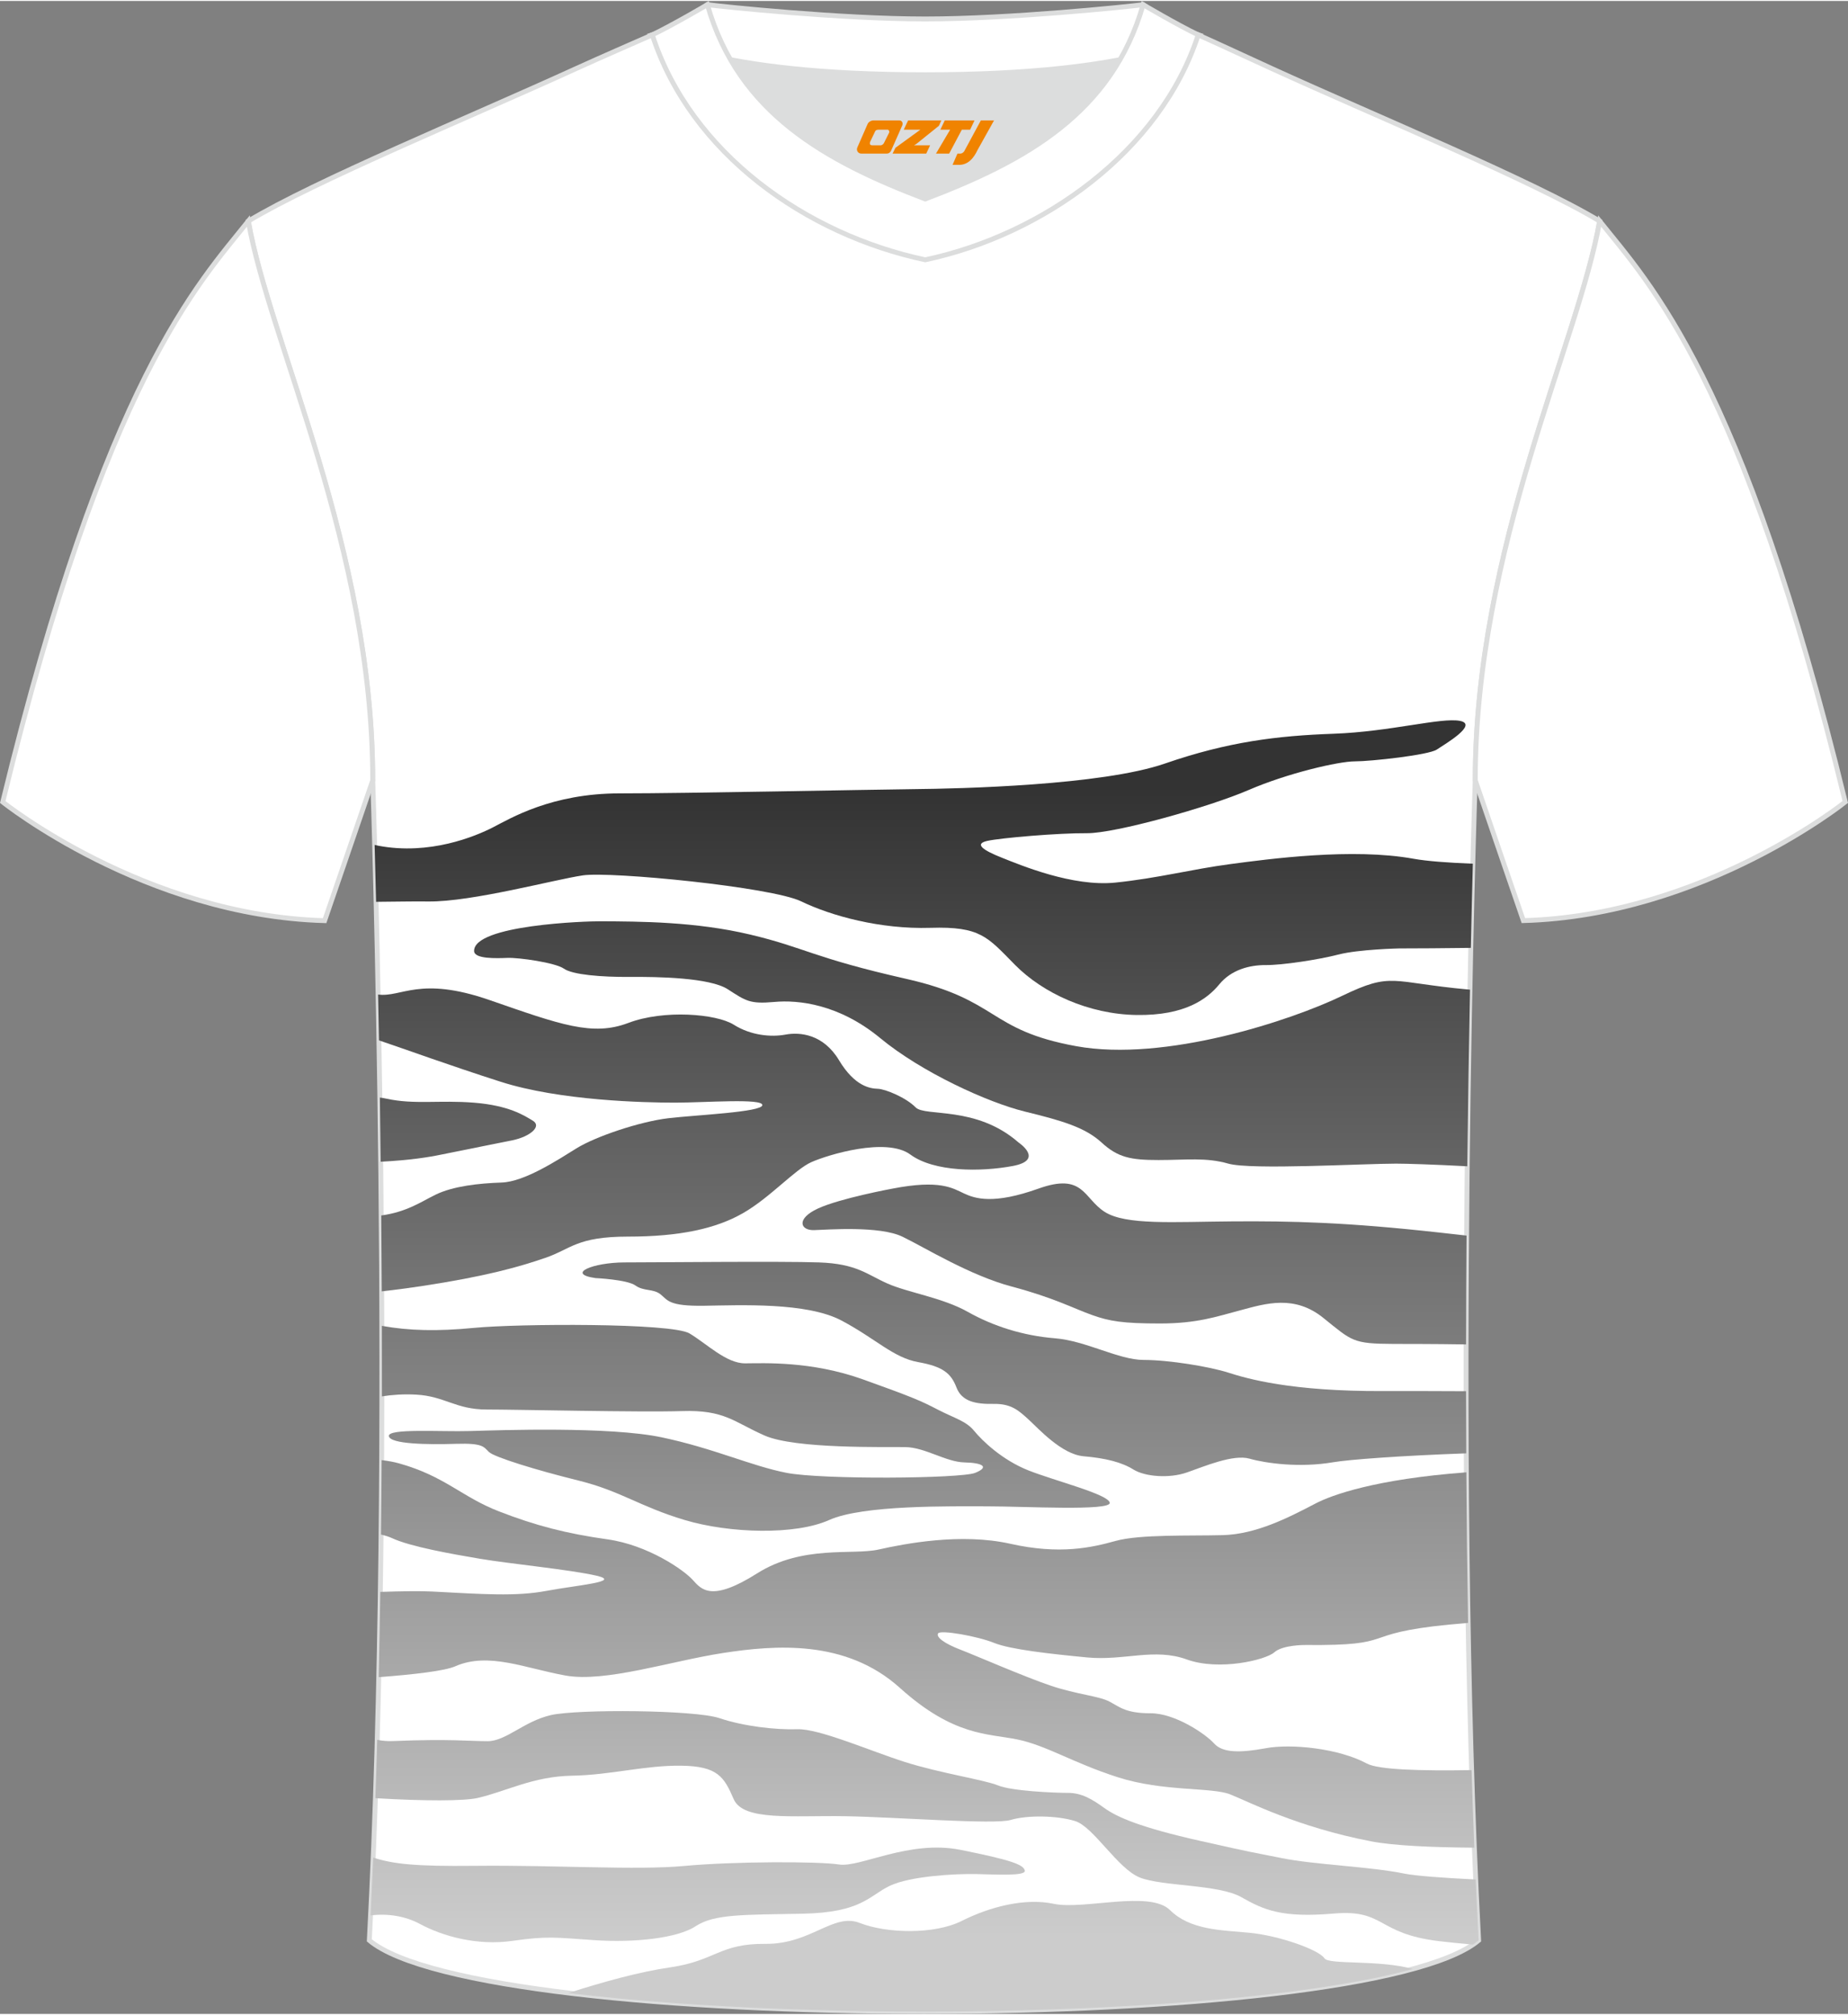 <?xml version="1.0" encoding="utf-8"?>
<!-- Generator: Adobe Illustrator 24.0.1, SVG Export Plug-In . SVG Version: 6.00 Build 0)  -->
<svg xmlns="http://www.w3.org/2000/svg" xmlns:xlink="http://www.w3.org/1999/xlink" version="1.1" id="图层_1" x="0px" y="0px" width="378px" height="412px" viewBox="0 0 378.79 412.47" enable-background="new 0 0 378.79 412.47" xml:space="preserve">
<rect x="0" y="0" width="378.79" height="412.47" fill="#808080" stroke="none"/>
<g>
	<path fill-rule="evenodd" clip-rule="evenodd" fill="#FFFFFF" stroke="#DCDDDD" stroke-miterlimit="22.926" d="M75.7,397.39   c5.36-101,0.7-237.68,0.7-237.68c0-47.62-21.24-89.93-25.5-114.6c13.63-8.23,45.28-21.25,67.14-31.23   c5.55-2.52,11.68-5.18,15.66-6.93c17.52-0.32,25.34,1.25,55.54,1.25h0.31c30.2,0,38.53-1.57,56.04-1.25   c3.98,1.76,9.6,4.41,15.15,6.93c21.87,9.98,53.51,23,67.14,31.23c-4.27,24.67-25.5,66.98-25.5,114.6c0,0-4.66,136.67,0.7,237.68   C280.02,416.83,98.77,416.83,75.7,397.39z"/>
	<g>
		<g>
			
				<linearGradient id="SVGID_1_" gradientUnits="userSpaceOnUse" x1="189.341" y1="941.444" x2="189.341" y2="707.06" gradientTransform="matrix(1 0 0 1 0 -544.808)">
				<stop offset="0" style="stop-color:#CCCCCC"/>
				<stop offset="1" style="stop-color:#333333"/>
			</linearGradient>
			<path fill-rule="evenodd" clip-rule="evenodd" fill="url(#SVGID_1_)" d="M87.83,184.52c8.89,0.1,25.91-4.51,31.65-5.35     c5.74-0.84,38.64,2.37,44.75,5.33c6.11,2.96,16.18,5.74,26.48,5.42s11.69,1.87,17.36,7.61c5.68,5.74,15.04,10.11,24.93,10.25     s14.45-3.28,16.93-6.29s6.22-3.96,9.54-3.94c3.32,0.03,10.74-1.09,14.89-2.16c4.14-1.07,12.45-1.25,12.45-1.25     c3.84,0,8.97-0.04,14.67-0.11c0.14-6.58,0.28-12.38,0.41-17.25c-5.15-0.2-9.47-0.53-12.13-1.01     c-12.54-2.28-29.67,0.04-37.57,1.09c-7.9,1.04-14.82,2.89-23.57,3.79s-19.39-3.56-23.24-5.09c-3.85-1.52-5.79-2.84-2.99-3.46     c2.8-0.61,14.56-1.62,20.39-1.57s25.13-5.38,33.13-8.84c8-3.46,18.46-5.88,21.79-5.88s15.15-1.3,16.81-2.42     c1.67-1.12,8.6-5.15,4.72-5.88c-3.89-0.73-14.31,2.23-25.87,2.64c-11.55,0.41-21.66,1.64-34.59,6.11s-42.03,5.15-51.38,5.24     c-9.35,0.1-46.38,0.87-60.37,0.87s-22.44,5.15-25.99,6.97c-3.56,1.82-12.95,5.76-23.47,3.76c-0.25-0.05-0.51-0.11-0.77-0.17     c0.09,3.33,0.2,7.24,0.3,11.66C80.94,184.57,84.36,184.48,87.83,184.52z"/>
			
				<linearGradient id="SVGID_2_" gradientUnits="userSpaceOnUse" x1="199.246" y1="941.444" x2="199.246" y2="707.06" gradientTransform="matrix(1 0 0 1 0 -544.808)">
				<stop offset="0" style="stop-color:#CCCCCC"/>
				<stop offset="1" style="stop-color:#333333"/>
			</linearGradient>
			<path fill-rule="evenodd" clip-rule="evenodd" fill="url(#SVGID_2_)" d="M301.31,202.59l-0.33-0.03     c-16.04-1.46-15.52-3.69-25.93,1.32c-10.41,5.01-36.27,13.6-54.46,10.29c-18.18-3.31-15.68-9.47-34.82-13.79     c-19.14-4.33-20.74-6.4-31.97-9.07c-11.22-2.67-22.63-2.69-30.69-2.73c-2.9-0.03-26.08,0.73-25.93,6.11     c0.05,1.64,4.6,1.48,6.84,1.39c2.24-0.09,9.8,0.96,11.57,2.21c1.78,1.25,7.7,1.73,13.47,1.69c5.76-0.05,16.43,0.14,20.12,2.53     c3.69,2.39,4.53,3.05,9.5,2.6c4.97-0.46,13.31,0.44,21.76,7.42s22.01,13.18,29.67,15.05s12.3,3.24,15.68,6.33     c3.37,3.1,6.04,3.59,11.69,3.59c5.65,0,9.72-0.58,14.3,0.74c4.58,1.32,27.69,0,34.34,0c2.06,0,7.49,0.16,14.63,0.54     C300.9,225.49,301.1,213.26,301.31,202.59z"/>
			
				<linearGradient id="SVGID_3_" gradientUnits="userSpaceOnUse" x1="144.179" y1="941.444" x2="144.179" y2="707.06" gradientTransform="matrix(1 0 0 1 0 -544.808)">
				<stop offset="0" style="stop-color:#CCCCCC"/>
				<stop offset="1" style="stop-color:#333333"/>
			</linearGradient>
			<path fill-rule="evenodd" clip-rule="evenodd" fill="url(#SVGID_3_)" d="M77.5,203.59c0.06,3.02,0.12,6.15,0.18,9.39     c5.7,1.92,14.35,5.09,24.94,8.48c12.16,3.89,29.44,4.28,35.73,4.28c6.29,0,17.98-0.93,17.91,0.51s-13.58,2.01-19.32,2.69     s-14.81,3.71-18.75,6.15s-10.67,6.86-15.36,7.02s-9.93,0.73-13.53,2.48c-2.99,1.46-5.88,3.54-11.15,4.27     c0.04,5.07,0.08,10.26,0.1,15.55c2.6-0.29,5.26-0.64,8.06-1.06c13.26-2.01,20.1-3.96,25.43-5.79c5.33-1.82,6.43-4.37,17-4.37     s18-1.62,23.56-4.81s10.6-8.92,13.99-10.44s15.4-5.17,20.3-1.57c4.9,3.61,14.45,3.58,21.01,2.35s1.18-4.81,1.18-4.81     c-8.7-7.63-19.16-5.22-21.1-7.2c-1.94-1.99-6.2-3.76-7.75-3.81s-4.71-0.46-7.95-5.84c-3.23-5.39-8.06-5.81-10.98-5.26     c-2.92,0.54-7.06,0.2-10.6-2.03c-3.54-2.23-14.29-3.14-21.62-0.36c-7.33,2.78-13.86,0.37-28.44-4.69     C85.99,199.74,82.34,204.22,77.5,203.59z"/>
			
				<linearGradient id="SVGID_4_" gradientUnits="userSpaceOnUse" x1="93.87" y1="941.444" x2="93.87" y2="707.06" gradientTransform="matrix(1 0 0 1 0 -544.808)">
				<stop offset="0" style="stop-color:#CCCCCC"/>
				<stop offset="1" style="stop-color:#333333"/>
			</linearGradient>
			<path fill-rule="evenodd" clip-rule="evenodd" fill="url(#SVGID_4_)" d="M105.08,233.44c3.6-0.75,6.02-2.85,4.15-3.99     c-1.87-1.14-4.97-3.13-12.05-3.7c-7.09-0.57-12.28,0.43-17.95-0.82c-0.37-0.09-0.83-0.16-1.37-0.23     c0.06,4.24,0.12,8.63,0.17,13.15c6.16-0.33,9.85-0.93,12.44-1.47C95.9,235.26,101.48,234.19,105.08,233.44z"/>
			
				<linearGradient id="SVGID_5_" gradientUnits="userSpaceOnUse" x1="232.548" y1="941.444" x2="232.548" y2="707.06" gradientTransform="matrix(1 0 0 1 0 -544.808)">
				<stop offset="0" style="stop-color:#CCCCCC"/>
				<stop offset="1" style="stop-color:#333333"/>
			</linearGradient>
			<path fill-rule="evenodd" clip-rule="evenodd" fill="url(#SVGID_5_)" d="M294.96,252.35c-18.93-2.1-30.24-2.37-42.36-2.28     c-12.12,0.09-21.86,0.82-26.19-1.96c-4.34-2.78-4.29-8.07-13.54-4.76c-9.25,3.3-12.99,2.07-15.31,0.98     c-2.32-1.08-4.91-2.86-14.65-0.97c0,0-10.73,1.98-15.27,4.08c-4.53,2.1-3.6,4.51-0.77,4.42s13.42-0.91,18.09,1.34     c4.67,2.26,13.83,7.95,22.44,10.23s12.85,4.56,16.45,5.83c3.6,1.28,6.29,1.73,13.9,1.73s11.46-1.37,16.59-2.73     c5.12-1.37,10.98-3.19,16.91,1.59c5.92,4.78,6.02,5.29,14.35,5.33c2.35,0.01,7.88-0.01,14.9,0.1c0.01-7.62,0.05-15.08,0.1-22.3     C298.57,252.75,296.67,252.54,294.96,252.35z"/>
			
				<linearGradient id="SVGID_6_" gradientUnits="userSpaceOnUse" x1="209.98" y1="941.444" x2="209.98" y2="707.06" gradientTransform="matrix(1 0 0 1 0 -544.808)">
				<stop offset="0" style="stop-color:#CCCCCC"/>
				<stop offset="1" style="stop-color:#333333"/>
			</linearGradient>
			<path fill-rule="evenodd" clip-rule="evenodd" fill="url(#SVGID_6_)" d="M243.27,301.52c3.6-1.25,9.5-3.78,12.85-2.83     c3.35,0.96,10.35,1.91,17.18,0.73c3.14-0.54,13.69-1.33,27.24-1.82c-0.02-4.28-0.03-8.52-0.04-12.73     c-6.64-0.03-12.6-0.05-16.91-0.03c-18.97,0.09-27.99-2.55-31.83-3.78c-3.85-1.23-12.17-2.6-17.33-2.6s-11.77-3.92-18.24-4.44     s-12.62-2.48-17.8-5.4c-5.17-2.92-12.24-3.94-16.47-5.81c-4.24-1.87-6.29-4.06-14.04-4.33s-33.4,0-39.87,0     c-6.46,0.01-12.08,2.33-5.96,3.21c0,0,6.47,0.29,8.2,1.52c1.73,1.23,3.62,0.61,5.13,1.8c1.5,1.18,1.59,2.46,8.95,2.35     s21.05-0.75,28.16,3.03s10.62,7.61,15.72,8.52s6.74,2.32,7.84,5.19c1.09,2.87,3.92,3.44,7.59,3.37s5.2,1.39,7.2,3.21     s6.74,7.13,11.28,7.52c4.53,0.39,7.82,1.23,10.19,2.71S239.67,302.78,243.27,301.52z"/>
			
				<linearGradient id="SVGID_7_" gradientUnits="userSpaceOnUse" x1="152.872" y1="941.444" x2="152.872" y2="707.06" gradientTransform="matrix(1 0 0 1 0 -544.808)">
				<stop offset="0" style="stop-color:#CCCCCC"/>
				<stop offset="1" style="stop-color:#333333"/>
			</linearGradient>
			<path fill-rule="evenodd" clip-rule="evenodd" fill="url(#SVGID_7_)" d="M199.88,301.6c-2.93,1.18-31.39,1.41-38.64,0     s-15-5.06-25.66-7.29c-10.66-2.24-33.04-1.46-39.19-1.28s-16.95-0.59-16.68,1.05c0.28,1.64,7.96,1.75,13.68,1.57     s5.73,0.64,6.85,1.69s9.65,3.69,18.32,5.83c8.67,2.14,12.54,5.33,21.78,8.09s22.69,3.12,29.62,0c6.93-3.11,24.88-2.8,32.45-2.8     s25.29,1,25.06-0.73s-11.17-4.47-16.61-6.61s-9.53-6.1-11.19-8.13c-1.67-2.03-3.92-2.53-7.41-4.33c-3.48-1.8-4.85-2.44-15.4-6.22     c-10.55-3.78-20.24-3.3-24.11-3.28c-3.88,0.02-7.77-3.94-11.42-6.13c-3.64-2.19-35.22-2.01-44.15-1.14     c-7.61,0.74-13.37,0.58-18.91-0.41c0.01,4.75,0.01,9.57,0.01,14.45c2.16-0.34,4.47-0.5,7.02-0.36c5.88,0.32,8.08,3.05,14.45,3.05     c6.38,0,31.35,0.59,40.06,0.32c8.72-0.28,10.6,2.23,16.91,5.01c6.32,2.78,24.77,2.3,28.85,2.37c4.08,0.06,8.29,3.05,12.12,3.14     C201.53,299.55,202.81,300.42,199.88,301.6z"/>
			
				<linearGradient id="SVGID_8_" gradientUnits="userSpaceOnUse" x1="189.911" y1="941.444" x2="189.911" y2="707.06" gradientTransform="matrix(1 0 0 1 0 -544.808)">
				<stop offset="0" style="stop-color:#CCCCCC"/>
				<stop offset="1" style="stop-color:#333333"/>
			</linearGradient>
			<path fill-rule="evenodd" clip-rule="evenodd" fill="url(#SVGID_8_)" d="M115.92,343.13c8.19,1.46,21.53-2.96,32.28-4.62     c10.75-1.65,25.2-2.8,36.23,7.13s17.96,9.34,24.02,10.57c6.05,1.23,11.3,4.74,20.64,7.75s19.25,2,23.09,3.53     c3.84,1.53,13.73,6.7,28.9,9.62c4.57,0.88,12.4,1.23,21.11,1.29c-0.21-5.24-0.39-10.55-0.56-15.89     c-10.53,0.17-19.09-0.07-21.46-1.35c-5.83-3.14-15.55-4.1-20.71-3.14c-5.16,0.95-8.83,1-10.59-0.96     c-1.75-1.96-8.02-6.2-13.01-6.2s-6.22-1.19-8.4-2.37c-2.19-1.18-6.66-1.46-12.08-3.28c-5.42-1.83-15.51-6.23-18.59-7.41     c-3.07-1.18-4.97-2.5-4.51-3.3c0.45-0.79,8.11,0.57,11.48,1.94c3.37,1.36,11.51,2.25,19.07,2.98c7.57,0.73,13.75-2.01,20.42,0.41     c6.67,2.41,16.22,0.09,17.95-1.46s6.34-1.5,6.34-1.5c19.63,0.18,10.17-2.28,29.57-4.19c1.2-0.12,2.48-0.23,3.81-0.34     c-0.18-10.33-0.3-20.66-0.36-30.85c-18.57,1.39-27.54,4.62-30.94,6.4c-5.74,3.01-12.24,6.29-19,6.47s-17-0.19-21.92,1.18     c-4.92,1.36-11.44,2.87-21.6,0.59s-21.73,0-27.02,1.18c-5.29,1.19-15.58-1-24.88,4.88s-11.38,3.38-13.18,1.37     c-1.79-2.01-9.14-7.16-17.51-8.34s-14.64-2.78-22.26-5.74c-7.63-2.96-11.03-7.2-20.51-9.84c-0.98-0.28-2.17-0.49-3.51-0.65     c-0.03,5.05-0.07,10.14-0.13,15.25c0.95,0.23,1.7,0.47,2.25,0.73c3.8,1.76,12.17,3.24,18.09,4.24c5.92,1,18.54,2.23,23.83,3.46     c5.28,1.23-3.88,1.92-10.21,3.1c-6.33,1.19-12.96,0.69-23.51,0.14c-2.4-0.12-6.18-0.07-10.6,0.08     c-0.09,5.82-0.19,11.66-0.32,17.47c7.4-0.56,13.57-1.29,15.73-2.24C100.14,338.25,107.73,341.67,115.92,343.13z"/>
			
				<linearGradient id="SVGID_9_" gradientUnits="userSpaceOnUse" x1="190.006" y1="941.444" x2="190.006" y2="707.06" gradientTransform="matrix(1 0 0 1 0 -544.808)">
				<stop offset="0" style="stop-color:#CCCCCC"/>
				<stop offset="1" style="stop-color:#333333"/>
			</linearGradient>
			<path fill-rule="evenodd" clip-rule="evenodd" fill="url(#SVGID_9_)" d="M302.47,384.92c-6.87-0.34-12.37-0.75-14.64-1.21     c-7.13-1.46-18.23-1.78-25.2-3.19c-6.97-1.41-4.24-0.73-16.61-3.51c-12.37-2.78-17.06-4.88-19.6-6.7s-4.66-3.14-7.53-3.14     s-11.48-0.37-14.33-1.53s-11.9-2.51-19.12-4.81s-17.54-6.84-22.01-6.7c-4.46,0.14-10.97-0.59-15.99-2.28s-28.99-1.87-34.5-0.62     c-5.52,1.25-9.21,5.35-12.99,5.35s-7.73-0.5-19.23-0.03c-1.34,0.06-2.39-0.04-3.4-0.25c-0.11,4.01-0.23,8-0.38,11.96     c10.01,0.6,18.17,0.6,20.99-0.05c5.92-1.37,11.35-4.42,19.32-4.56c7.97-0.14,14.9-2.14,22.37-2.05c7.48,0.1,8.8,2.28,10.76,6.84     c1.96,4.56,12.12,3.33,22.78,3.51c10.67,0.18,30.67,1.77,34,0.77s9.44-0.95,13.22,0.23c3.78,1.18,8.7,9.75,13.26,11.57     s16.13,1.37,20.78,4.01c4.65,2.64,8.3,4.28,18.94,3.37s8.67,4.1,21.59,5.65c1.83,0.22,4.21,0.46,6.94,0.71     c0.43-0.29,0.83-0.58,1.18-0.88C302.86,393.29,302.66,389.12,302.47,384.92z"/>
			
				<linearGradient id="SVGID_10_" gradientUnits="userSpaceOnUse" x1="143.016" y1="941.444" x2="143.016" y2="707.06" gradientTransform="matrix(1 0 0 1 0 -544.808)">
				<stop offset="0" style="stop-color:#CCCCCC"/>
				<stop offset="1" style="stop-color:#333333"/>
			</linearGradient>
			<path fill-rule="evenodd" clip-rule="evenodd" fill="url(#SVGID_10_)" d="M142.61,394.48c3.8-2.5,9.8-2.32,21.9-2.55     c12.1-0.23,13.65-3.69,17.84-5.7c4.2-2.01,13.45-2.51,17.73-2.42s10.25,0.45,9.98-0.73c-0.28-1.19-2.69-2.14-13.22-4.24     c-10.53-2.09-20.56,3.67-24.84,3.01c-4.29-0.67-21.6-0.64-31.67,0.29c-10.07,0.93-25.84-0.2-43.15-0.02     c-12.27,0.13-16.59-0.38-20.68-1.69c-0.17,3.98-0.35,7.94-0.54,11.85c3.48-0.44,7.11,0.13,10.09,1.74     c4.65,2.51,11.71,4.51,18.96,3.48s8.71-0.7,16.82-0.15C129.94,397.9,138.81,396.99,142.61,394.48z"/>
			
				<linearGradient id="SVGID_11_" gradientUnits="userSpaceOnUse" x1="203.041" y1="941.444" x2="203.041" y2="707.06" gradientTransform="matrix(1 0 0 1 0 -544.808)">
				<stop offset="0" style="stop-color:#CCCCCC"/>
				<stop offset="1" style="stop-color:#333333"/>
			</linearGradient>
			<path fill-rule="evenodd" clip-rule="evenodd" fill="url(#SVGID_11_)" d="M256.13,395.84c-5.83-0.55-12.17-0.55-16.31-4.65     c-4.14-4.11-17.77,0-23.79-1.28c-6.02-1.27-13.22,0.64-18.88,3.49c-5.66,2.85-15.49,2.57-20.91,0.43     c-5.43-2.15-9.98,4.37-19.37,4.28s-10.21,3.46-19.41,4.8c-6.5,0.95-13.71,2.96-20.97,5.27c52.34,6.36,137.89,4.72,173.1-4.92     c-6.83-1.93-17.2-0.83-18.1-2.18C270.26,399.24,261.96,396.39,256.13,395.84z"/>
		</g>
	</g>
	<path fill-rule="evenodd" clip-rule="evenodd" fill="#FFFFFF" stroke="#DCDDDD" stroke-miterlimit="22.926" d="M327.89,45.11   c10.2,12.75,29.25,32.3,50.34,119.02c0,0-29.08,23.29-65.98,24.31c0,0-7.14-20.75-9.86-28.74   C302.39,112.1,323.62,69.78,327.89,45.11z"/>
	<path fill-rule="evenodd" clip-rule="evenodd" fill="#DCDDDD" d="M149.73,12.03c8.45,14.62,23.39,22.27,39.92,28.55   c16.55-6.29,31.48-13.92,39.92-28.56c-8.65,1.66-21.45,3.09-39.92,3.09C171.18,15.12,158.38,13.69,149.73,12.03z"/>
	<path fill-rule="evenodd" clip-rule="evenodd" fill="#FFFFFF" stroke="#DCDDDD" stroke-miterlimit="22.926" d="M189.65,3.69   c-17.28,0-41.78-2.53-44.66-2.93c0,0-5.53,4.46-11.29,6.19c0,0,11.78,8.17,55.95,8.17s55.95-8.17,55.95-8.17   c-5.76-1.72-11.29-6.19-11.29-6.19C231.42,1.16,206.93,3.69,189.65,3.69z"/>
	<path fill-rule="evenodd" clip-rule="evenodd" fill="#FFFFFF" stroke="#DCDDDD" stroke-miterlimit="22.926" d="M189.65,53.04   c23.96-5.08,48.15-22.11,55.95-46.09c-4.43-2.13-11.29-6.19-11.29-6.19c-6.4,22.33-24.3,32.08-44.66,39.82   c-20.33-7.73-38.27-17.52-44.66-39.82c0,0-6.86,4.05-11.29,6.19C141.61,31.3,165.3,47.88,189.65,53.04z"/>
	
	<path fill-rule="evenodd" clip-rule="evenodd" fill="#FFFFFF" stroke="#DCDDDD" stroke-miterlimit="22.926" d="M50.9,45.11   C40.7,57.87,21.65,77.42,0.56,164.14c0,0,29.08,23.29,65.98,24.31c0,0,7.14-20.75,9.86-28.74C76.4,112.1,55.17,69.78,50.9,45.11z"/>
</g>
<g>
	<path fill="#F08300" d="M201.05,24.48l-3.4,6.3c-0.2,0.3-0.5,0.5-0.8,0.5h-0.6l-1,2.3h1.2c2,0.1,3.2-1.5,3.9-3L203.75,24.48h-2.5L201.05,24.48z"/>
	<polygon fill="#F08300" points="193.85,24.48 ,199.75,24.48 ,198.85,26.38 ,197.15,26.38 ,194.55,31.28 ,191.85,31.28 ,194.75,26.38 ,192.75,26.38 ,193.65,24.48"/>
	<polygon fill="#F08300" points="187.85,29.58 ,187.35,29.58 ,187.85,29.28 ,192.45,25.58 ,192.95,24.48 ,186.15,24.48 ,185.85,25.08 ,185.25,26.38 ,188.05,26.38 ,188.65,26.38 ,183.55,30.08    ,182.95,31.28 ,189.55,31.28 ,189.85,31.28 ,190.65,29.58"/>
	<path fill="#F08300" d="M184.35,24.48H179.05C178.55,24.48,178.05,24.78,177.85,25.18L175.75,29.98C175.45,30.58,175.85,31.28,176.55,31.28h5.2c0.4,0,0.7-0.2,0.9-0.6L184.95,25.48C185.15,24.98,184.85,24.48,184.35,24.48z M182.25,26.98L181.15,29.18C180.95,29.48,180.65,29.58,180.55,29.58l-1.8,0C178.55,29.58,178.15,29.48,178.35,28.88l1-2.1c0.1-0.3,0.4-0.4,0.7-0.4h1.9   C182.15,26.38,182.35,26.68,182.25,26.98z"/>
</g>
</svg>